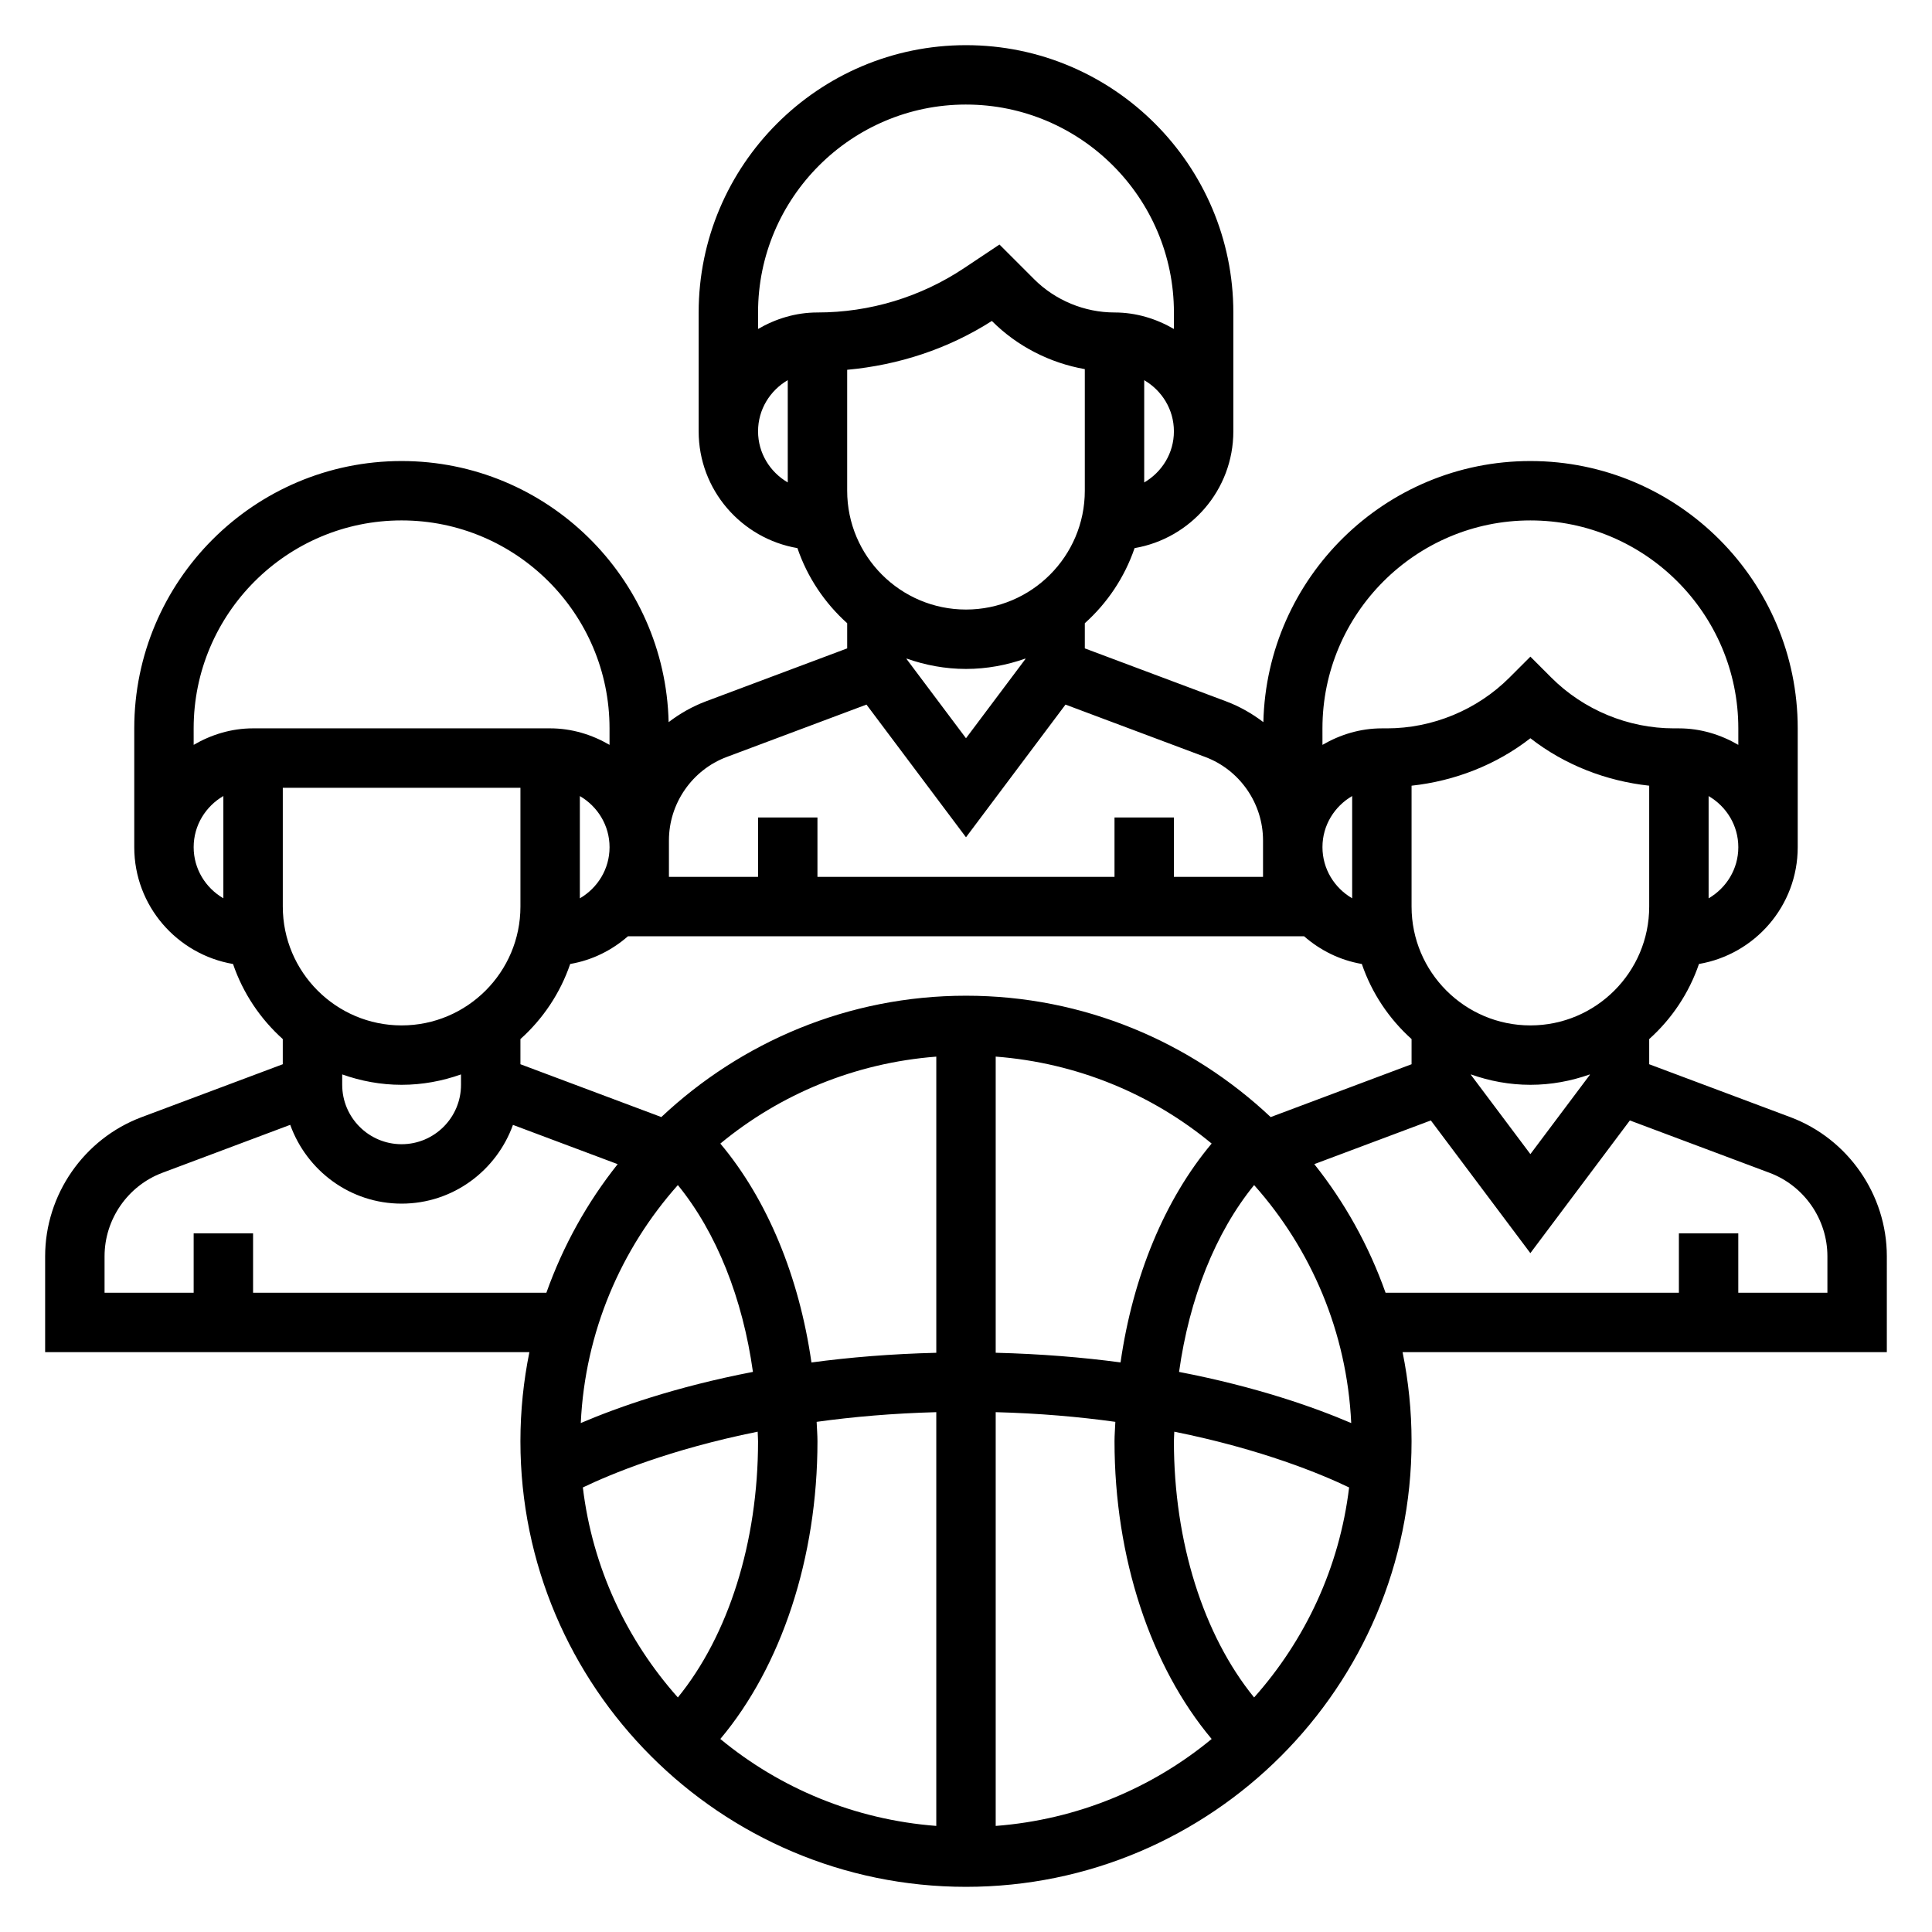 <?xml version="1.0" encoding="UTF-8"?>
<!-- Uploaded to: SVG Repo, www.svgrepo.com, Generator: SVG Repo Mixer Tools -->
<svg fill="#000000" width="800px" height="800px" version="1.1" viewBox="144 144 512 512" xmlns="http://www.w3.org/2000/svg">
 <path d="m644.03 476.93c0-16.312-10.266-31.125-25.535-36.863l-37.441-14.031v-6.668c5.961-5.344 10.547-12.164 13.188-19.902 14.828-2.539 26.172-15.402 26.172-30.949v-31.488c0-39.07-31.781-70.848-70.848-70.848-38.512 0-69.871 30.898-70.762 69.195-2.977-2.266-6.273-4.156-9.879-5.512l-37.438-14.035v-6.668c5.961-5.344 10.547-12.164 13.188-19.902 14.828-2.543 26.172-15.406 26.172-30.953v-31.488c0-39.07-31.781-70.848-70.848-70.848-39.07 0-70.848 31.781-70.848 70.848v31.488c0 15.547 11.344 28.41 26.176 30.953 2.633 7.731 7.223 14.547 13.184 19.902v6.668l-37.438 14.035c-3.606 1.355-6.902 3.242-9.879 5.512-0.895-38.301-32.254-69.195-70.766-69.195-39.07 0-70.848 31.781-70.848 70.848v31.488c0 15.547 11.344 28.41 26.176 30.953 2.637 7.731 7.227 14.547 13.184 19.898v6.668l-37.438 14.035c-15.273 5.731-25.539 20.547-25.539 36.859v25.41h128.33c-1.547 7.633-2.375 15.531-2.375 23.613 0 65.109 52.973 118.08 118.08 118.08s118.08-52.973 118.08-118.08c0-8.086-0.828-15.98-2.379-23.617l128.33 0.004zm-125.95-50.895-37.336 14.004c-21.137-19.883-49.5-32.164-80.742-32.164s-59.605 12.281-80.742 32.156l-37.34-13.996v-6.668c5.961-5.344 10.547-12.164 13.188-19.902 5.816-1 11.027-3.606 15.297-7.336h179.2c4.266 3.723 9.477 6.336 15.297 7.336 2.633 7.734 7.223 14.551 13.18 19.902zm-194.44 32.023c10.258 12.586 17.176 30.031 19.895 49.508-20.586 3.969-35.945 9.414-45.625 13.555 1.129-24.152 10.641-46.105 25.73-63.062zm11.258-10.996c15.801-13.059 35.598-21.379 57.23-23.043v78.484c-11.98 0.293-23.027 1.211-33.086 2.566-3.254-22.727-11.684-43.172-24.145-58.008zm57.227 71.176v109.65c-21.633-1.66-41.43-9.98-57.23-23.043 16.195-19.281 25.742-48.031 25.742-78.891 0-1.73-0.156-3.426-0.219-5.148 9.621-1.336 20.199-2.258 31.707-2.566zm15.746 0c11.508 0.301 22.09 1.227 31.707 2.566-0.062 1.727-0.219 3.418-0.219 5.148 0 30.859 9.547 59.605 25.742 78.895-15.801 13.059-35.598 21.379-57.23 23.043zm0-15.742v-78.484c21.633 1.66 41.43 9.98 57.23 23.043-12.461 14.84-20.891 35.289-24.145 58-10.062-1.348-21.105-2.258-33.086-2.559zm68.484-44.438c15.098 16.957 24.602 38.91 25.734 63.07-9.684-4.148-25.039-9.59-45.625-13.555 2.715-19.484 9.637-36.93 19.891-49.516zm-257.41-73.801v-31.488h62.977v31.488c0 17.367-14.121 31.488-31.488 31.488-17.367 0-31.488-14.121-31.488-31.488zm78.723-2.188v-27.102c4.684 2.731 7.871 7.754 7.871 13.555s-3.188 10.816-7.871 13.547zm204.67-27.113v27.102c-4.684-2.731-7.871-7.754-7.871-13.555-0.004-5.801 3.188-10.812 7.871-13.547zm31.488 73.777c4.938 1.754 10.219 2.754 15.742 2.754 5.527 0 10.809-1.008 15.742-2.754v0.133l-15.742 20.988-15.742-20.988zm15.742-12.988c-17.367 0-31.488-14.121-31.488-31.488v-32.039c11.43-1.242 22.426-5.512 31.488-12.578 9.062 7.07 20.059 11.336 31.488 12.578v32.039c0 17.367-14.121 31.488-31.488 31.488zm47.234-33.676v-27.102c4.684 2.731 7.871 7.754 7.871 13.555s-3.188 10.816-7.871 13.547zm-47.234-100.15c30.379 0 55.105 24.727 55.105 55.105v4.375c-4.652-2.707-9.984-4.375-15.746-4.375h-1.355c-12.074 0-23.898-4.894-32.441-13.438l-5.562-5.566-5.566 5.566c-8.539 8.539-20.363 13.438-32.438 13.438h-1.355c-5.762 0-11.09 1.668-15.742 4.375l-0.004-4.375c0-30.379 24.727-55.105 55.105-55.105zm-149.57 23.617c-17.367 0-31.488-14.121-31.488-31.488v-32.047c13.617-1.25 26.742-5.527 38.344-12.941l0.062 0.062c6.668 6.668 15.344 11.074 24.57 12.703v32.223c0 17.363-14.125 31.488-31.488 31.488zm47.23-33.676v-27.102c4.684 2.731 7.871 7.754 7.871 13.555s-3.188 10.812-7.871 13.547zm-47.23-100.15c30.379 0 55.105 24.727 55.105 55.105v4.375c-4.656-2.707-9.984-4.379-15.746-4.379-7.934 0-15.695-3.211-21.309-8.824l-9.18-9.18-9.336 6.227c-11.559 7.699-25.012 11.777-38.898 11.777-5.762 0-11.09 1.668-15.742 4.375v-4.375c0-30.375 24.727-55.102 55.105-55.102zm-55.105 86.59c0-5.801 3.188-10.824 7.871-13.555v27.102c-4.684-2.723-7.871-7.742-7.871-13.547zm55.105 62.977c5.527 0 10.809-1.008 15.742-2.754v0.133l-15.742 20.988-15.742-20.988-0.004-0.133c4.938 1.746 10.219 2.754 15.746 2.754zm-63.395 23.324 37.023-13.875 26.371 35.164 26.371-35.164 37.023 13.879c9.168 3.43 15.324 12.316 15.324 22.109v9.668h-23.617v-15.742h-15.742v15.742h-78.723v-15.742h-15.742v15.742h-23.617v-9.664c0-9.797 6.156-18.684 15.328-22.117zm-86.176-62.684c30.379 0 55.105 24.727 55.105 55.105v4.375c-4.652-2.707-9.984-4.375-15.746-4.375h-78.719c-5.762 0-11.09 1.668-15.742 4.375l-0.004-4.375c0-30.379 24.727-55.105 55.105-55.105zm-55.105 86.594c0-5.801 3.188-10.824 7.871-13.555v27.102c-4.68-2.723-7.871-7.746-7.871-13.547zm55.105 62.977c5.527 0 10.809-1.008 15.742-2.754l0.004 2.754c0 8.684-7.062 15.742-15.742 15.742-8.684 0-15.742-7.062-15.742-15.742v-2.754c4.93 1.746 10.211 2.754 15.738 2.754zm-39.359 55.102v-15.742h-15.746v15.742h-23.613v-9.668c0-9.793 6.156-18.68 15.328-22.121l33.875-12.707c4.379 12.145 15.898 20.883 29.516 20.883 13.617 0 25.137-8.738 29.512-20.867l27.75 10.406c-8.078 10.141-14.469 21.633-18.895 34.078zm87.395 51.602c7.273-3.488 23.027-10.086 46.328-14.777 0.016 0.852 0.102 1.68 0.102 2.535 0 26.75-7.856 51.445-21.254 67.895-13.539-15.207-22.625-34.414-25.176-55.652zm177.89 55.656c-13.398-16.453-21.254-41.148-21.254-67.898 0-0.859 0.086-1.684 0.102-2.535 23.301 4.699 39.062 11.289 46.328 14.777-2.551 21.238-11.633 40.445-25.176 55.656zm151.93-107.26h-23.617v-15.742h-15.742v15.742h-77.734c-4.418-12.445-10.809-23.945-18.887-34.078l30.887-11.578 26.371 35.164 26.371-35.164 37.023 13.879c9.172 3.43 15.328 12.32 15.328 22.113z"/>
</svg>